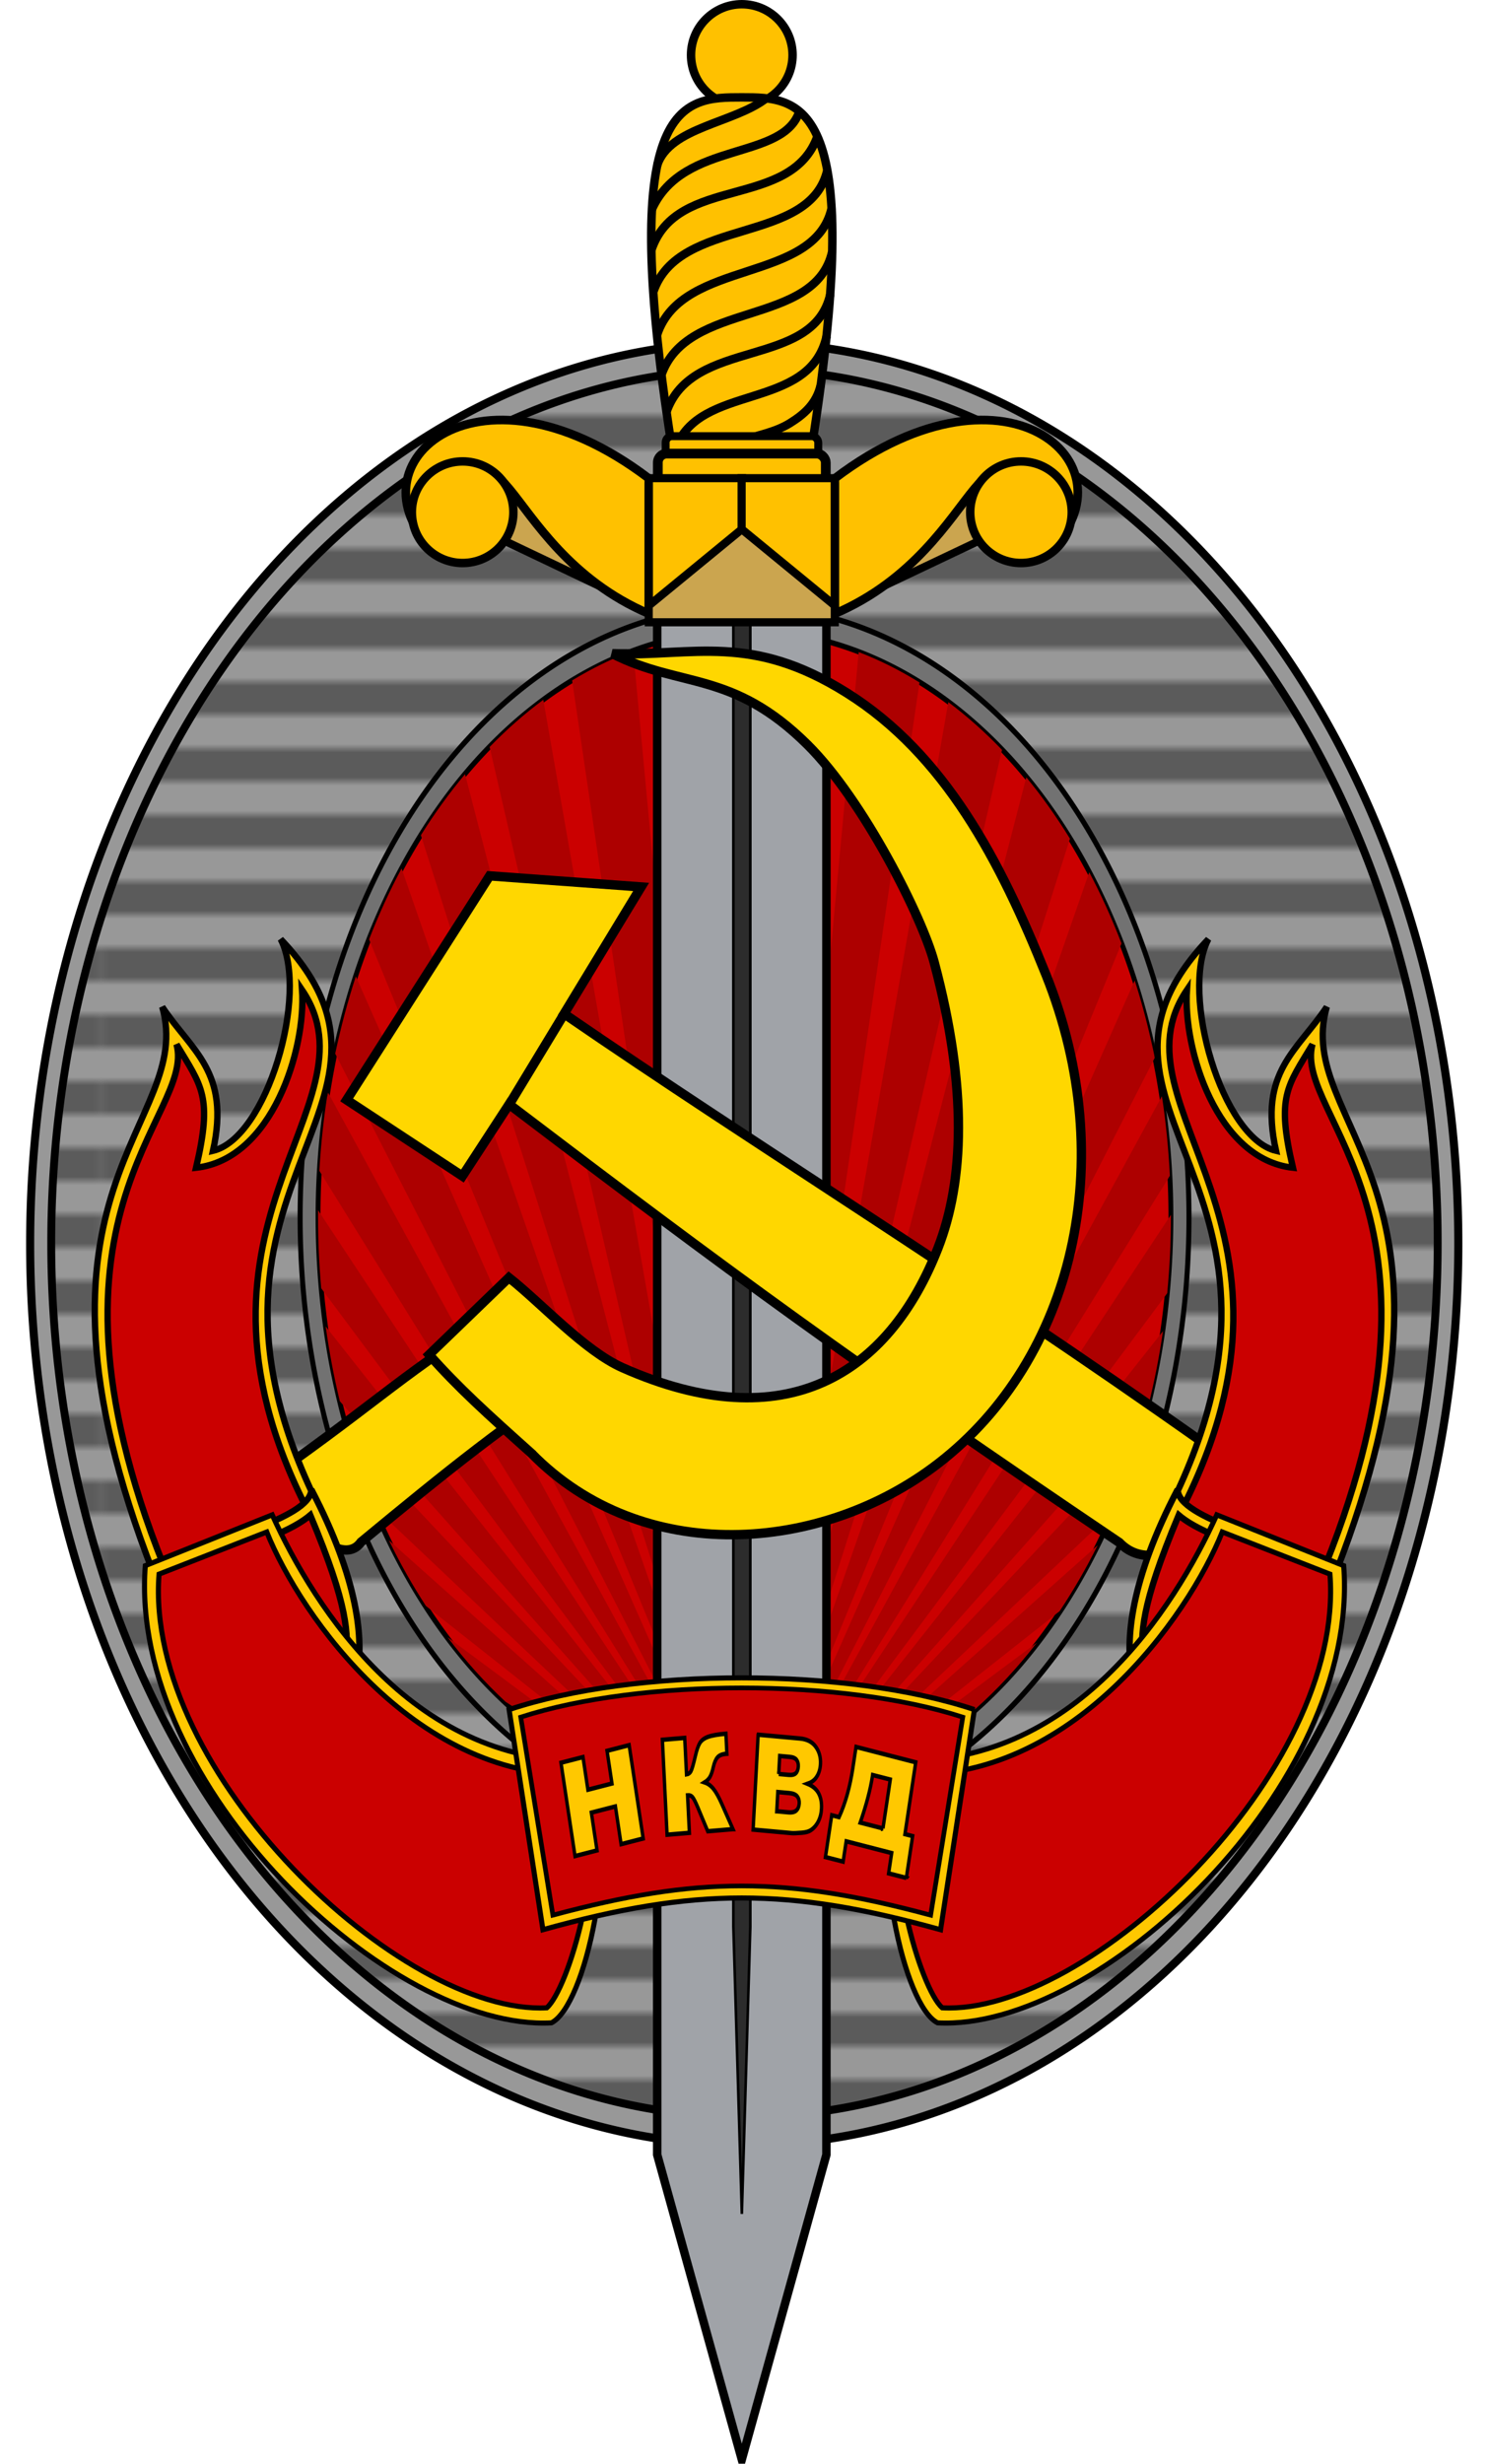 <?xml version="1.0" encoding="UTF-8" standalone="no"?>
<!-- Created with Inkscape (http://www.inkscape.org/) -->

<svg
   xmlns:dc="http://purl.org/dc/elements/1.1/"
   xmlns:cc="http://creativecommons.org/ns#"
   xmlns:rdf="http://www.w3.org/1999/02/22-rdf-syntax-ns#"
   xmlns:svg="http://www.w3.org/2000/svg"
   xmlns="http://www.w3.org/2000/svg"
   xmlns:xlink="http://www.w3.org/1999/xlink"
   xmlns:sodipodi="http://sodipodi.sourceforge.net/DTD/sodipodi-0.dtd"
   xmlns:inkscape="http://www.inkscape.org/namespaces/inkscape"
   width="176"
   height="291"
   id="svg2"
   sodipodi:version="0.32"
   inkscape:version="0.48.3.1 r9886"
   sodipodi:docname="Emblema_NKVD.svg"
   version="1.0"
   inkscape:output_extension="org.inkscape.output.svg.inkscape">
  <defs
     id="defs4">
    <pattern
       inkscape:collect="always"
       xlink:href="#pattern70704"
       id="pattern70719"
       patternTransform="translate(557.433,502.087)" />
    <pattern
       inkscape:collect="always"
       xlink:href="#pattern12947"
       id="pattern70704"
       patternTransform="translate(395.505,498.551)" />
    <linearGradient
       id="linearGradient46837">
      <stop
         id="stop46839"
         offset="0"
         style="stop-color:#e2e2e2;stop-opacity:1;" />
      <stop
         id="stop46841"
         offset="1"
         style="stop-color:#414141;stop-opacity:1;" />
    </linearGradient>
    <linearGradient
       id="linearGradient5809">
      <stop
         style="stop-color:#575757;stop-opacity:1;"
         offset="0"
         id="stop5811" />
      <stop
         style="stop-color:#a0a0a0;stop-opacity:1;"
         offset="1"
         id="stop5813" />
    </linearGradient>
    <linearGradient
       id="linearGradient4014">
      <stop
         style="stop-color:#0f005e;stop-opacity:1;"
         offset="0"
         id="stop4016" />
      <stop
         style="stop-color:#0f005e;stop-opacity:0;"
         offset="1"
         id="stop4018" />
    </linearGradient>
    <linearGradient
       inkscape:collect="always"
       xlink:href="#linearGradient4014"
       id="linearGradient4922"
       x1="427.675"
       y1="548.427"
       x2="657.952"
       y2="547.082"
       gradientUnits="userSpaceOnUse"
       gradientTransform="matrix(0.5,0.866,-0.866,0.5,757.296,-186.249)" />
    <linearGradient
       inkscape:collect="always"
       xlink:href="#linearGradient5809"
       id="linearGradient5815"
       x1="464.5"
       y1="562.362"
       x2="615.5"
       y2="562.362"
       gradientUnits="userSpaceOnUse" />
    <linearGradient
       inkscape:collect="always"
       xlink:href="#linearGradient5809"
       id="linearGradient5843"
       gradientUnits="userSpaceOnUse"
       x1="464.5"
       y1="562.362"
       x2="615.5"
       y2="562.362"
       gradientTransform="matrix(0.8,0,0,0.8,108,107.472)" />
    <pattern
       patternUnits="userSpaceOnUse"
       width="19"
       height="9.143"
       patternTransform="translate(494.5,502.794)"
       id="pattern12947">
      <rect
         y="4.575"
         x="0.575"
         height="3.994"
         width="17.851"
         id="rect7623"
         style="opacity:0;fill:black;fill-opacity:1;stroke:black;stroke-width:1.149;stroke-miterlimit:4;stroke-dasharray:none;stroke-opacity:1" />
      <rect
         y="0.5"
         x="0.5"
         height="3"
         width="18"
         id="rect7621"
         style="opacity:0.383;fill:black;fill-opacity:1;stroke:black;stroke-width:1;stroke-miterlimit:4;stroke-dasharray:none;stroke-opacity:1" />
    </pattern>
    <linearGradient
       inkscape:collect="always"
       xlink:href="#linearGradient5809"
       id="linearGradient15617"
       x1="529.5"
       y1="567.362"
       x2="550.5"
       y2="567.362"
       gradientUnits="userSpaceOnUse" />
    <radialGradient
       inkscape:collect="always"
       xlink:href="#linearGradient46837"
       id="radialGradient46835"
       cx="509.002"
       cy="465.923"
       fx="509.002"
       fy="465.923"
       r="3.2"
       gradientUnits="userSpaceOnUse"
       gradientTransform="matrix(-0.449,0.615,-0.608,-0.444,1020.914,357.892)" />
    <radialGradient
       inkscape:collect="always"
       xlink:href="#linearGradient46837"
       id="radialGradient48615"
       gradientUnits="userSpaceOnUse"
       gradientTransform="matrix(-0.449,0.615,-0.608,-0.444,1020.914,357.892)"
       cx="509.002"
       cy="465.923"
       fx="509.002"
       fy="465.923"
       r="3.2" />
    <radialGradient
       inkscape:collect="always"
       xlink:href="#linearGradient46837"
       id="radialGradient48619"
       gradientUnits="userSpaceOnUse"
       gradientTransform="matrix(-0.449,0.615,-0.608,-0.444,1020.914,357.892)"
       cx="509.002"
       cy="465.923"
       fx="509.002"
       fy="465.923"
       r="3.2" />
    <radialGradient
       inkscape:collect="always"
       xlink:href="#linearGradient46837"
       id="radialGradient48623"
       gradientUnits="userSpaceOnUse"
       gradientTransform="matrix(-0.449,0.615,-0.608,-0.444,1020.914,357.892)"
       cx="509.002"
       cy="465.923"
       fx="509.002"
       fy="465.923"
       r="3.2" />
    <radialGradient
       inkscape:collect="always"
       xlink:href="#linearGradient46837"
       id="radialGradient48627"
       gradientUnits="userSpaceOnUse"
       gradientTransform="matrix(-0.449,0.615,-0.608,-0.444,1020.914,357.892)"
       cx="509.002"
       cy="465.923"
       fx="509.002"
       fy="465.923"
       r="3.2" />
    <radialGradient
       inkscape:collect="always"
       xlink:href="#linearGradient46837"
       id="radialGradient48631"
       gradientUnits="userSpaceOnUse"
       gradientTransform="matrix(-0.449,0.615,-0.608,-0.444,1020.914,357.892)"
       cx="509.002"
       cy="465.923"
       fx="509.002"
       fy="465.923"
       r="3.2" />
    <linearGradient
       inkscape:collect="always"
       xlink:href="#linearGradient5809"
       id="linearGradient70591"
       gradientUnits="userSpaceOnUse"
       x1="464.5"
       y1="562.362"
       x2="615.5"
       y2="562.362" />
    <linearGradient
       inkscape:collect="always"
       xlink:href="#linearGradient4014"
       id="linearGradient70593"
       gradientUnits="userSpaceOnUse"
       gradientTransform="matrix(0.5,0.866,-0.866,0.5,757.296,-186.249)"
       x1="427.675"
       y1="548.427"
       x2="657.952"
       y2="547.082" />
    <linearGradient
       inkscape:collect="always"
       xlink:href="#linearGradient5809"
       id="linearGradient70595"
       gradientUnits="userSpaceOnUse"
       gradientTransform="matrix(0.8,0,0,0.8,108,107.472)"
       x1="464.5"
       y1="562.362"
       x2="615.5"
       y2="562.362" />
    <radialGradient
       inkscape:collect="always"
       xlink:href="#linearGradient46837"
       id="radialGradient70597"
       gradientUnits="userSpaceOnUse"
       gradientTransform="matrix(-0.449,0.615,-0.608,-0.444,1020.914,357.892)"
       cx="509.002"
       cy="465.923"
       fx="509.002"
       fy="465.923"
       r="3.2" />
    <radialGradient
       inkscape:collect="always"
       xlink:href="#linearGradient46837"
       id="radialGradient70599"
       gradientUnits="userSpaceOnUse"
       gradientTransform="matrix(-0.449,0.615,-0.608,-0.444,1020.914,357.892)"
       cx="509.002"
       cy="465.923"
       fx="509.002"
       fy="465.923"
       r="3.2" />
    <radialGradient
       inkscape:collect="always"
       xlink:href="#linearGradient46837"
       id="radialGradient70601"
       gradientUnits="userSpaceOnUse"
       gradientTransform="matrix(-0.449,0.615,-0.608,-0.444,1020.914,357.892)"
       cx="509.002"
       cy="465.923"
       fx="509.002"
       fy="465.923"
       r="3.2" />
    <radialGradient
       inkscape:collect="always"
       xlink:href="#linearGradient46837"
       id="radialGradient70603"
       gradientUnits="userSpaceOnUse"
       gradientTransform="matrix(-0.449,0.615,-0.608,-0.444,1020.914,357.892)"
       cx="509.002"
       cy="465.923"
       fx="509.002"
       fy="465.923"
       r="3.2" />
    <radialGradient
       inkscape:collect="always"
       xlink:href="#linearGradient46837"
       id="radialGradient70605"
       gradientUnits="userSpaceOnUse"
       gradientTransform="matrix(-0.449,0.615,-0.608,-0.444,1020.914,357.892)"
       cx="509.002"
       cy="465.923"
       fx="509.002"
       fy="465.923"
       r="3.2" />
    <radialGradient
       inkscape:collect="always"
       xlink:href="#linearGradient46837"
       id="radialGradient70607"
       gradientUnits="userSpaceOnUse"
       gradientTransform="matrix(-0.449,0.615,-0.608,-0.444,1020.914,357.892)"
       cx="509.002"
       cy="465.923"
       fx="509.002"
       fy="465.923"
       r="3.2" />
    <linearGradient
       inkscape:collect="always"
       xlink:href="#linearGradient5809"
       id="linearGradient70609"
       gradientUnits="userSpaceOnUse"
       x1="529.5"
       y1="567.362"
       x2="550.5"
       y2="567.362" />
    <linearGradient
       inkscape:collect="always"
       xlink:href="#linearGradient5809"
       id="linearGradient70679"
       gradientUnits="userSpaceOnUse"
       x1="464.5"
       y1="562.362"
       x2="615.5"
       y2="562.362" />
    <linearGradient
       inkscape:collect="always"
       xlink:href="#linearGradient4014"
       id="linearGradient70681"
       gradientUnits="userSpaceOnUse"
       gradientTransform="matrix(0.5,0.866,-0.866,0.5,757.296,-186.249)"
       x1="427.675"
       y1="548.427"
       x2="657.952"
       y2="547.082" />
    <linearGradient
       inkscape:collect="always"
       xlink:href="#linearGradient5809"
       id="linearGradient70683"
       gradientUnits="userSpaceOnUse"
       gradientTransform="matrix(0.8,0,0,0.8,108,107.472)"
       x1="464.5"
       y1="562.362"
       x2="615.5"
       y2="562.362" />
    <radialGradient
       inkscape:collect="always"
       xlink:href="#linearGradient46837"
       id="radialGradient70685"
       gradientUnits="userSpaceOnUse"
       gradientTransform="matrix(-0.449,0.615,-0.608,-0.444,1020.914,357.892)"
       cx="509.002"
       cy="465.923"
       fx="509.002"
       fy="465.923"
       r="3.2" />
    <radialGradient
       inkscape:collect="always"
       xlink:href="#linearGradient46837"
       id="radialGradient70687"
       gradientUnits="userSpaceOnUse"
       gradientTransform="matrix(-0.449,0.615,-0.608,-0.444,1020.914,357.892)"
       cx="509.002"
       cy="465.923"
       fx="509.002"
       fy="465.923"
       r="3.2" />
    <radialGradient
       inkscape:collect="always"
       xlink:href="#linearGradient46837"
       id="radialGradient70689"
       gradientUnits="userSpaceOnUse"
       gradientTransform="matrix(-0.449,0.615,-0.608,-0.444,1020.914,357.892)"
       cx="509.002"
       cy="465.923"
       fx="509.002"
       fy="465.923"
       r="3.2" />
    <radialGradient
       inkscape:collect="always"
       xlink:href="#linearGradient46837"
       id="radialGradient70691"
       gradientUnits="userSpaceOnUse"
       gradientTransform="matrix(-0.449,0.615,-0.608,-0.444,1020.914,357.892)"
       cx="509.002"
       cy="465.923"
       fx="509.002"
       fy="465.923"
       r="3.2" />
    <radialGradient
       inkscape:collect="always"
       xlink:href="#linearGradient46837"
       id="radialGradient70693"
       gradientUnits="userSpaceOnUse"
       gradientTransform="matrix(-0.449,0.615,-0.608,-0.444,1020.914,357.892)"
       cx="509.002"
       cy="465.923"
       fx="509.002"
       fy="465.923"
       r="3.2" />
    <radialGradient
       inkscape:collect="always"
       xlink:href="#linearGradient46837"
       id="radialGradient70695"
       gradientUnits="userSpaceOnUse"
       gradientTransform="matrix(-0.449,0.615,-0.608,-0.444,1020.914,357.892)"
       cx="509.002"
       cy="465.923"
       fx="509.002"
       fy="465.923"
       r="3.2" />
    <linearGradient
       inkscape:collect="always"
       xlink:href="#linearGradient5809"
       id="linearGradient70707"
       gradientUnits="userSpaceOnUse"
       gradientTransform="matrix(0.8,0,0,0.8,9.005,103.23)"
       x1="464.5"
       y1="562.362"
       x2="615.5"
       y2="562.362" />
    <linearGradient
       inkscape:collect="always"
       xlink:href="#linearGradient4014"
       id="linearGradient70710"
       gradientUnits="userSpaceOnUse"
       gradientTransform="matrix(0.5,0.866,-0.866,0.5,658.301,-190.491)"
       x1="427.675"
       y1="548.427"
       x2="657.952"
       y2="547.082" />
    <linearGradient
       inkscape:collect="always"
       xlink:href="#linearGradient5809"
       id="linearGradient70713"
       gradientUnits="userSpaceOnUse"
       x1="464.5"
       y1="562.362"
       x2="615.5"
       y2="562.362"
       gradientTransform="translate(-98.995,-4.243)" />
    <pattern
       patternUnits="userSpaceOnUse"
       width="344.891"
       height="7.955"
       patternTransform="translate(301.599,430.536)"
       id="pattern76970">
      <rect
         style="opacity:0;fill:#ffc800;fill-opacity:1;fill-rule:nonzero;stroke:none;stroke-width:0.4;stroke-miterlimit:4;stroke-dasharray:none;stroke-opacity:1"
         id="rect71608"
         width="344.891"
         height="3.977"
         x="0"
         y="3.977"
         rx="0"
         ry="3.977" />
      <rect
         ry="3.977"
         rx="0"
         y="0"
         x="0"
         height="3.977"
         width="344.891"
         id="rect70721"
         style="opacity:0.4;fill:black;fill-opacity:1;fill-rule:nonzero;stroke:none;stroke-width:0.4;stroke-miterlimit:4;stroke-dasharray:none;stroke-opacity:1" />
    </pattern>
    <linearGradient
       inkscape:collect="always"
       xlink:href="#linearGradient5809"
       id="linearGradient2281"
       gradientUnits="userSpaceOnUse"
       gradientTransform="translate(-98.995,-4.243)"
       x1="464.5"
       y1="562.362"
       x2="615.5"
       y2="562.362" />
    <linearGradient
       inkscape:collect="always"
       xlink:href="#linearGradient4014"
       id="linearGradient2283"
       gradientUnits="userSpaceOnUse"
       gradientTransform="matrix(0.5,0.866,-0.866,0.5,658.301,-190.491)"
       x1="427.675"
       y1="548.427"
       x2="657.952"
       y2="547.082" />
    <linearGradient
       inkscape:collect="always"
       xlink:href="#linearGradient5809"
       id="linearGradient2285"
       gradientUnits="userSpaceOnUse"
       gradientTransform="matrix(0.8,0,0,0.8,9.005,103.23)"
       x1="464.5"
       y1="562.362"
       x2="615.5"
       y2="562.362" />
    <radialGradient
       inkscape:collect="always"
       xlink:href="#linearGradient46837"
       id="radialGradient2287"
       gradientUnits="userSpaceOnUse"
       gradientTransform="matrix(-0.449,0.615,-0.608,-0.444,1020.914,357.892)"
       cx="509.002"
       cy="465.923"
       fx="509.002"
       fy="465.923"
       r="3.2" />
    <radialGradient
       inkscape:collect="always"
       xlink:href="#linearGradient46837"
       id="radialGradient2289"
       gradientUnits="userSpaceOnUse"
       gradientTransform="matrix(-0.449,0.615,-0.608,-0.444,1020.914,357.892)"
       cx="509.002"
       cy="465.923"
       fx="509.002"
       fy="465.923"
       r="3.2" />
    <radialGradient
       inkscape:collect="always"
       xlink:href="#linearGradient46837"
       id="radialGradient2291"
       gradientUnits="userSpaceOnUse"
       gradientTransform="matrix(-0.449,0.615,-0.608,-0.444,1020.914,357.892)"
       cx="509.002"
       cy="465.923"
       fx="509.002"
       fy="465.923"
       r="3.2" />
    <radialGradient
       inkscape:collect="always"
       xlink:href="#linearGradient46837"
       id="radialGradient2293"
       gradientUnits="userSpaceOnUse"
       gradientTransform="matrix(-0.449,0.615,-0.608,-0.444,1020.914,357.892)"
       cx="509.002"
       cy="465.923"
       fx="509.002"
       fy="465.923"
       r="3.2" />
    <radialGradient
       inkscape:collect="always"
       xlink:href="#linearGradient46837"
       id="radialGradient2295"
       gradientUnits="userSpaceOnUse"
       gradientTransform="matrix(-0.449,0.615,-0.608,-0.444,1020.914,357.892)"
       cx="509.002"
       cy="465.923"
       fx="509.002"
       fy="465.923"
       r="3.2" />
    <radialGradient
       inkscape:collect="always"
       xlink:href="#linearGradient46837"
       id="radialGradient2297"
       gradientUnits="userSpaceOnUse"
       gradientTransform="matrix(-0.449,0.615,-0.608,-0.444,1020.914,357.892)"
       cx="509.002"
       cy="465.923"
       fx="509.002"
       fy="465.923"
       r="3.2" />
    <linearGradient
       inkscape:collect="always"
       xlink:href="#linearGradient5809"
       id="linearGradient2314"
       gradientUnits="userSpaceOnUse"
       x1="529.5"
       y1="567.362"
       x2="550.5"
       y2="567.362"
       gradientTransform="translate(-99.495,-4.243)" />
  </defs>
  <sodipodi:namedview
     id="base"
     pagecolor="#ffffff"
     bordercolor="#666666"
     borderopacity="1.0"
     gridtolerance="10000"
     guidetolerance="50"
     objecttolerance="50"
     inkscape:pageopacity="0.0"
     inkscape:pageshadow="2"
     inkscape:zoom="1"
     inkscape:cx="162.45607"
     inkscape:cy="162.58419"
     inkscape:document-units="px"
     inkscape:current-layer="g33185"
     inkscape:grid-points="true"
     inkscape:grid-bbox="true"
     inkscape:object-nodes="false"
     inkscape:object-points="false"
     inkscape:object-bbox="false"
     inkscape:guide-points="false"
     inkscape:guide-bbox="true"
     inkscape:object-paths="false"
     showgrid="false"
     inkscape:window-width="1600"
     inkscape:window-height="848"
     inkscape:window-x="-8"
     inkscape:window-y="-8"
     showguides="true"
     inkscape:window-maximized="1"
     fit-margin-top="0"
     fit-margin-left="0"
     fit-margin-right="0"
     fit-margin-bottom="0" />
  <g
     inkscape:label="Layer 1"
     inkscape:groupmode="layer"
     id="layer1"
     transform="translate(-352.505,-376.692)">
    <g
       id="g32807">
      <g
         id="g33185">
        <g
           id="g32842">
          <path
             sodipodi:type="arc"
             style="fill:#989898;fill-opacity:1;stroke:#000000;stroke-width:0.963;stroke-miterlimit:4;stroke-opacity:1;stroke-dasharray:none"
             id="path2458"
             sodipodi:cx="35"
             sodipodi:cy="146"
             sodipodi:rx="85"
             sodipodi:ry="105"
             d="m 120,146 a 85,105 0 1 1 -170,0 85,105 0 1 1 170,0 z"
             transform="matrix(0.993,0,0,1.014,405.718,375.549)" />
          <path
             transform="matrix(0.964,0,0,0.983,406.761,379.99)"
             d="m 120,146 a 85,105 0 1 1 -170,0 85,105 0 1 1 170,0 z"
             sodipodi:ry="105"
             sodipodi:rx="85"
             sodipodi:cy="146"
             sodipodi:cx="35"
             id="path6348"
             style="fill:url(#pattern76970);fill-opacity:1;stroke:#000000;stroke-width:0.963;stroke-miterlimit:4;stroke-opacity:1;stroke-dasharray:none"
             sodipodi:type="arc" />
        </g>
        <path
           transform="matrix(0.618,0,0,0.688,418.881,420.064)"
           d="m 120,146 a 85,105 0 1 1 -170,0 85,105 0 1 1 170,0 z"
           sodipodi:ry="105"
           sodipodi:rx="85"
           sodipodi:cy="146"
           sodipodi:cx="35"
           id="path11215"
           style="fill:#727272;fill-opacity:1;stroke:#000000;stroke-width:0.963;stroke-miterlimit:4;stroke-opacity:1;stroke-dasharray:none"
           sodipodi:type="arc" />
        <path
           transform="matrix(0.593,0,0,0.66,419.746,424.079)"
           d="m 120,146 a 85,105 0 1 1 -170,0 85,105 0 1 1 170,0 z"
           sodipodi:ry="105"
           sodipodi:rx="85"
           sodipodi:cy="146"
           sodipodi:cx="35"
           id="path12208"
           style="fill:#cb0000;fill-opacity:1;stroke:#000000;stroke-width:0.963;stroke-miterlimit:4;stroke-opacity:1;stroke-dasharray:none"
           sodipodi:type="arc" />
        <path
           inkscape:connector-curvature="0"
           id="path10236"
           d="m 438.753,451.183 c -2.61,0.123 -5.161,0.547 -7.656,1.196 l 9.156,137.371 c 0.084,5.6e-4 0.166,0 0.25,0 0.031,0 0.062,7e-5 0.094,0 l -1.844,-138.567 z m 3.875,0.034 -1.844,138.533 c 0.115,-8.6e-4 0.229,0.002 0.344,0 l 9.156,-137.303 c -2.488,-0.673 -5.052,-1.081 -7.656,-1.23 z m -15.281,2.324 c -2.489,0.924 -4.898,2.107 -7.219,3.52 l 19.594,132.689 c 0.126,0.002 0.249,-9.1e-4 0.375,0 l -12.75,-136.209 z m 26.656,0.171 -12.719,136.004 c 0.126,-0.002 0.249,-0.03 0.375,-0.034 l 19.531,-132.382 c -2.312,-1.434 -4.707,-2.641 -7.188,-3.588 z m -37.281,5.638 c -2.222,1.639 -4.337,3.508 -6.344,5.57 l 28.812,124.761 c 0.125,0.004 0.25,0.031 0.375,0.034 L 416.722,459.35 z m 47.875,0.273 -22.75,130.058 c 0.126,-0.004 0.249,-0.028 0.375,-0.034 L 470.941,465.262 c -2.001,-2.085 -4.125,-3.976 -6.344,-5.638 z m -57.125,8.509 c -1.863,2.225 -3.61,4.638 -5.219,7.21 l 36.344,114.305 c 0.136,0.006 0.27,0.029 0.406,0.034 L 407.472,468.132 z m 66.344,0.376 -31.406,121.139 c 0.126,-0.006 0.249,-0.026 0.375,-0.034 l 36.188,-113.861 c -1.592,-2.581 -3.309,-5.008 -5.156,-7.244 z m -73.844,10.764 c -1.427,2.647 -2.699,5.455 -3.844,8.372 l 41.844,101.969 c 0.136,0.009 0.27,0.026 0.406,0.034 L 399.972,479.272 z m 81.281,0.444 -38.25,109.897 c 0.147,-0.01 0.29,-0.023 0.438,-0.034 l 41.625,-101.456 c -1.13,-2.928 -2.399,-5.746 -3.812,-8.406 z m -86.688,12.302 c -0.964,2.935 -1.77,5.99 -2.438,9.124 l 45.125,88.368 c 0.168,0.015 0.332,0.056 0.5,0.068 l -43.188,-97.561 z m 92.062,0.478 -42.969,97.048 c 0.157,-0.013 0.312,-0.053 0.469,-0.068 l 44.875,-87.856 c -0.644,-3.134 -1.428,-6.186 -2.375,-9.124 z m -95.375,13.19 c -0.485,3.028 -0.82,6.133 -1,9.295 l 46.219,74.461 c 0.178,0.019 0.353,0.051 0.531,0.068 l -45.75,-83.824 z m 98.594,0.478 -45.438,83.277 c 0.189,-0.02 0.374,-0.045 0.562,-0.068 l 45.812,-73.811 c -0.159,-3.196 -0.469,-6.334 -0.938,-9.397 z m -99.75,13.464 c -0.002,0.273 0,0.546 0,0.82 0,2.844 0.132,5.653 0.375,8.406 l 45.062,60.45 c 0.219,0.03 0.436,0.077 0.656,0.102 l -46.094,-69.779 z m 100.812,0.547 -45.656,69.13 c 0.231,-0.03 0.457,-0.068 0.688,-0.102 l 44.531,-59.767 c 0.279,-2.945 0.438,-5.937 0.438,-8.987 0,-0.092 2.5e-4,-0.182 0,-0.273 z m -99.906,13.19 c 0.413,3.003 0.971,5.931 1.656,8.782 0.003,0.011 -0.003,0.024 0,0.034 l 41.688,46.918 c 0.271,0.046 0.54,0.097 0.812,0.137 l -44.156,-55.871 z m 98.969,0.547 -43.656,55.222 c 0.272,-0.043 0.542,-0.088 0.812,-0.137 l 41.125,-46.303 c 0.706,-2.848 1.287,-5.78 1.719,-8.782 z M 393.784,546.42 c 0.842,2.857 1.836,5.619 2.938,8.27 l 36.062,34.104 c 0.366,0.077 0.725,0.138 1.094,0.205 L 393.784,546.42 z m 93.312,0.547 -39.5,41.929 c 0.391,-0.076 0.769,-0.185 1.156,-0.273 l 35.344,-33.386 c 1.127,-2.646 2.134,-5.415 3,-8.27 z m -88.625,11.653 c 1.32,2.734 2.792,5.315 4.375,7.757 l 27.688,21.87 0.031,0 c 0.532,0.147 1.055,0.286 1.594,0.41 l -33.688,-30.037 z m 83.781,0.581 -32.844,29.285 c 0.577,-0.142 1.149,-0.31 1.719,-0.478 l 26.625,-21.016 c 1.627,-2.443 3.14,-5.046 4.5,-7.791 z m -76.844,10.867 c 2.105,2.802 4.406,5.348 6.844,7.62 l 13.844,9.056 c 0.031,0.013 0.063,0.022 0.094,0.034 1.096,0.446 2.219,0.852 3.344,1.196 l -24.125,-17.906 z m 69.656,0.649 -22.812,16.949 c 1.349,-0.443 2.664,-0.983 3.969,-1.572 l 11.5,-7.484 c 2.625,-2.317 5.08,-4.971 7.344,-7.894 z"
           style="fill:#ad0000;fill-opacity:1;stroke:none" />
        <g
           transform="translate(-0.319,-4.927)"
           id="g2323-1">
          <path
             sodipodi:nodetypes="ccccc"
             id="path28986-7"
             d="m 429.503,453.612 -20.998,-9.993 -1,-5 22,0 -0.002,14.993 z"
             style="fill:#cba54f;fill-opacity:1;fill-rule:nonzero;stroke:#000000;stroke-width:0.942;stroke-miterlimit:4;stroke-opacity:1"
             inkscape:connector-curvature="0" />
          <path
             style="fill:#cba54f;fill-opacity:1;fill-rule:nonzero;stroke:#000000;stroke-width:0.913;stroke-miterlimit:4;stroke-opacity:1"
             d="m 472.505,443.62 -21.022,9.979 0.022,-14.979 22,0 -1,5 z"
             id="path28988-4"
             sodipodi:nodetypes="ccccc"
             inkscape:connector-curvature="0" />
          <path
             sodipodi:type="arc"
             style="fill:#ffc100;fill-opacity:1;fill-rule:nonzero;stroke:#000000;stroke-width:1;stroke-miterlimit:4;stroke-opacity:1;stroke-dasharray:none"
             id="path23616-0"
             sodipodi:cx="507"
             sodipodi:cy="446.36218"
             sodipodi:rx="6"
             sodipodi:ry="6"
             d="m 513,446.362 c 0,3.314 -2.686,6 -6,6 -3.314,0 -6,-2.686 -6,-6 0,-3.314 2.686,-6 6,-6 3.314,0 6,2.686 6,6 z"
             transform="translate(-66.495,-58.243)" />
          <path
             style="fill:#ffc100;fill-opacity:1;fill-rule:nonzero;stroke:#000000;stroke-width:1;stroke-miterlimit:4;stroke-opacity:1;stroke-dasharray:none"
             d="m 432.505,436.12 c -7,-43 1,-43 8,-43 7,0 15,0 8,43"
             id="path21842-9"
             sodipodi:nodetypes="csz"
             inkscape:connector-curvature="0" />
          <path
             sodipodi:nodetypes="cc"
             id="path27214-4"
             d="m 443.411,393.213 c -3.78,2.956 -11.406,3.406 -12.906,7.906"
             style="fill:none;stroke:#000000;stroke-width:1;stroke-miterlimit:4;stroke-opacity:1;stroke-dasharray:none"
             inkscape:connector-curvature="0" />
          <path
             sodipodi:nodetypes="cccc"
             id="path18281-8"
             d="m 404.648,447.116 c 7.857,-21.997 6.216,-0.999 24.866,6.995 l 0,-15.988 c -20.75,-15.729 -36.263,-0.999 -24.866,8.993 z"
             style="fill:#ffc100;fill-opacity:1;fill-rule:nonzero;stroke:#000000;stroke-width:1.017;stroke-miterlimit:4;stroke-opacity:1"
             inkscape:connector-curvature="0" />
          <path
             sodipodi:type="arc"
             style="fill:#ffc100;fill-opacity:1;fill-rule:nonzero;stroke:#000000;stroke-width:1;stroke-miterlimit:4;stroke-opacity:1;stroke-dasharray:none"
             id="path15619-8"
             sodipodi:cx="507"
             sodipodi:cy="446.36218"
             sodipodi:rx="6"
             sodipodi:ry="6"
             d="m 513,446.362 c 0,3.314 -2.686,6 -6,6 -3.314,0 -6,-2.686 -6,-6 0,-3.314 2.686,-6 6,-6 3.314,0 6,2.686 6,6 z"
             transform="translate(-99.495,-4.243)" />
          <path
             style="fill:#ffc100;fill-opacity:1;fill-rule:nonzero;stroke:#000000;stroke-width:1.017;stroke-miterlimit:4;stroke-opacity:1"
             d="m 476.362,447.116 c -7.857,-21.997 -6.216,-0.999 -24.866,6.995 l 0,-15.988 c 20.75,-15.729 36.263,-0.999 24.866,8.993 z"
             id="path16508-2"
             sodipodi:nodetypes="cccc"
             inkscape:connector-curvature="0" />
          <path
             d="m 513,446.362 c 0,3.314 -2.686,6 -6,6 -3.314,0 -6,-2.686 -6,-6 0,-3.314 2.686,-6 6,-6 3.314,0 6,2.686 6,6 z"
             sodipodi:ry="6"
             sodipodi:rx="6"
             sodipodi:cy="446.36218"
             sodipodi:cx="507"
             id="path16506-4"
             style="fill:#ffc100;fill-opacity:1;fill-rule:nonzero;stroke:#000000;stroke-width:1;stroke-miterlimit:4;stroke-opacity:1;stroke-dasharray:none"
             sodipodi:type="arc"
             transform="translate(-33.495,-4.243)" />
          <path
             style="fill:#a0a3a8;fill-opacity:1;fill-rule:nonzero;stroke:#000000;stroke-width:1;stroke-miterlimit:4;stroke-opacity:1"
             d="m 450.505,454.12 0,182 -10,36 -10,-36 0,-182 20,0 z"
             id="path13838-5"
             sodipodi:nodetypes="cccccc"
             inkscape:connector-curvature="0" />
          <path
             sodipodi:nodetypes="cccccc"
             id="path29875-5"
             d="m 441.512,453.773 0,155.429 -1.002,33.912 -1.002,-33.912 0,-155.429 2.005,0 z"
             style="fill:#2c2c2c;fill-opacity:1;fill-rule:nonzero;stroke:#000000;stroke-width:0.307;stroke-miterlimit:4;stroke-opacity:1"
             inkscape:connector-curvature="0" />
          <path
             style="fill:#cba54f;fill-opacity:1;fill-rule:nonzero;stroke:#000000;stroke-width:0.958;stroke-miterlimit:4;stroke-opacity:1"
             d="m 451.495,455.119 -21.99,0 0,-16.021 21.99,0 0,16.021 z"
             id="path18291-1"
             sodipodi:nodetypes="ccccc"
             inkscape:connector-curvature="0" />
          <path
             style="fill:none;stroke:#000000;stroke-width:1;stroke-miterlimit:4;stroke-opacity:1;stroke-dasharray:none"
             d="m 451.13,406.182 c -2,9 -17.625,5.938 -20.625,14.938"
             id="path24513-7"
             sodipodi:nodetypes="cc"
             inkscape:connector-curvature="0" />
          <path
             sodipodi:nodetypes="cc"
             id="path26309-1"
             d="m 451.19,411.338 c -2,9 -17.216,5.656 -20.216,14.656"
             style="fill:none;stroke:#000000;stroke-width:1;stroke-miterlimit:4;stroke-opacity:1;stroke-dasharray:none"
             inkscape:connector-curvature="0" />
          <path
             style="fill:none;stroke:#000000;stroke-width:1;stroke-miterlimit:4;stroke-opacity:1;stroke-dasharray:none"
             d="m 450.974,416.338 c -2,9 -16.406,5.031 -19.406,14.031"
             id="path26311-1"
             sodipodi:nodetypes="cc"
             inkscape:connector-curvature="0" />
          <path
             sodipodi:nodetypes="cc"
             id="path26313-5"
             d="m 450.536,421.307 c -2,9 -15.156,5.438 -17.906,13.406"
             style="fill:none;stroke:#000000;stroke-width:1;stroke-miterlimit:4;stroke-opacity:1;stroke-dasharray:none"
             inkscape:connector-curvature="0" />
          <path
             style="fill:none;stroke:#000000;stroke-width:1;stroke-miterlimit:4;stroke-opacity:1;stroke-dasharray:none"
             d="m 449.845,427.057 c -0.5,2.25 -1.992,3.515 -3.665,4.552 -1.673,1.037 -3.835,1.449 -5.94,2.082"
             id="path26315-2"
             sodipodi:nodetypes="css"
             inkscape:connector-curvature="0" />
          <rect
             y="433.136"
             x="431.505"
             height="2.933"
             width="18.036"
             id="rect20951-7"
             style="fill:#ffc100;fill-opacity:1;fill-rule:nonzero;stroke:#000000;stroke-width:0.939;stroke-miterlimit:4;stroke-opacity:1;stroke-dasharray:none"
             ry="0.751" />
          <rect
             style="fill:#ffc100;fill-opacity:1;fill-rule:nonzero;stroke:#000000;stroke-width:1.149;stroke-miterlimit:4;stroke-opacity:1;stroke-dasharray:none"
             id="rect19179-6"
             width="19.851"
             height="3.993"
             x="430.58"
             y="435.194"
             ry="1.059" />
          <path
             style="fill:#ffc100;fill-opacity:1;fill-rule:nonzero;stroke:#000000;stroke-width:0.959;stroke-miterlimit:4;stroke-opacity:1"
             d="m 440.526,444.115 -11.001,9.025 0,-15.041 11.001,0 0,6.016 z"
             id="path18286-1"
             sodipodi:nodetypes="ccccc"
             inkscape:connector-curvature="0" />
          <path
             sodipodi:nodetypes="ccccc"
             id="path18289-4"
             d="m 440.484,444.115 11.001,9.025 0,-15.041 -11.001,0 0,6.016 z"
             style="fill:#ffc100;fill-opacity:1;fill-rule:nonzero;stroke:#000000;stroke-width:0.959;stroke-miterlimit:4;stroke-opacity:1"
             inkscape:connector-curvature="0" />
          <path
             sodipodi:nodetypes="cc"
             id="path26317-2"
             d="m 447.38,394.557 c -1.719,6.188 -13.781,3.5 -17.5,11.781"
             style="fill:none;stroke:#000000;stroke-width:1;stroke-miterlimit:4;stroke-opacity:1;stroke-dasharray:none"
             inkscape:connector-curvature="0" />
          <path
             style="fill:none;stroke:#000000;stroke-width:1;stroke-miterlimit:4;stroke-opacity:1;stroke-dasharray:none"
             d="m 449.474,397.651 c -3.094,8.844 -16.656,4.5 -19.656,13.5"
             id="path26319-3"
             sodipodi:nodetypes="cc"
             inkscape:connector-curvature="0" />
          <path
             sodipodi:nodetypes="cc"
             id="path26321-2"
             d="m 450.63,401.651 c -2,9 -17.594,5.469 -20.594,14.469"
             style="fill:none;stroke:#000000;stroke-width:1;stroke-miterlimit:4;stroke-opacity:1;stroke-dasharray:none"
             inkscape:connector-curvature="0" />
        </g>
        <path
           style="opacity:0;fill:none;stroke:#000000;stroke-width:0.498;stroke-miterlimit:4;stroke-opacity:1"
           d="m 463.129,603.581 c 17.631,11.028 35.116,11.028 52.456,0"
           id="path2393"
           sodipodi:nodetypes="cc"
           inkscape:connector-curvature="0" />
        <path
           style="fill:#ffd700;fill-opacity:1;fill-rule:evenodd;stroke:#000000;stroke-width:1.106;stroke-miterlimit:4;stroke-opacity:1;stroke-dasharray:none"
           d="m 410.382,480.144 -16.901,26.463 13.68,8.994 5.522,-8.471 c 26.049,19.806 40.584,30.467 72.128,51.758 5.312,5.508 16.042,-5.291 10.118,-11.65 -28.995,-20.484 -52.447,-34.812 -75.749,-50.802 l 9.105,-14.983 z"
           id="hammer_head-7"
           inkscape:connector-curvature="0"
           sodipodi:nodetypes="ccccccccc" />
        <path
           style="fill:#ffd700;fill-opacity:1;stroke:#000000;stroke-width:1.106;stroke-miterlimit:4;stroke-opacity:1;stroke-dasharray:none"
           d="m 413.523,530.725 9.03,7.462 c -9.949,6.361 -17.361,12.381 -27.376,20.651 -2.782,3.923 -11.108,-5.579 -8.239,-9.417 11.79,-8.44 14.926,-11.86 26.585,-18.696 z"
           id="rect5435-4"
           inkscape:connector-curvature="0"
           sodipodi:nodetypes="ccccc" />
        <g
           id="g33001">
          <g
             id="g32739"
             transform="translate(202.675,0)">
            <path
               sodipodi:nodetypes="ccccc"
               id="path49518"
               d="m 168.005,562.62 c -18,-46 5,-53 1,-67 3.479,5.234 8.084,7.633 6,17 6.375,-1.519 11.345,-18.523 8,-25 19,20 -15,29 5,68"
               style="fill:#ffc800;fill-opacity:1;fill-rule:nonzero;stroke:#000000;stroke-width:0.75;stroke-miterlimit:4;stroke-opacity:1;stroke-dasharray:none"
               inkscape:connector-curvature="0" />
            <path
               style="fill:#cb0000;fill-opacity:1;fill-rule:nonzero;stroke:#000000;stroke-width:0.75;stroke-miterlimit:4;stroke-opacity:1;stroke-dasharray:none"
               d="m 170.005,563.62 c -18.231,-43.43 3,-55 0.691,-63.575 3,5 4.289,6.144 2.309,14.575 9,-1 13,-14 12.531,-21 9.469,14 -17.531,27.9 1.469,63"
               id="path16251"
               sodipodi:nodetypes="ccccc"
               inkscape:connector-curvature="0" />
            <path
               sodipodi:nodetypes="ccccc"
               id="rect16255"
               d="m 167.661,561.745 c 6.808,-3 18.934,-5.634 18.969,-9.125 5.581,10.688 6.233,17.838 5.375,22 l -20,1 -4.344,-13.875 z"
               style="fill:#ffc800;fill-opacity:1;stroke:#000000;stroke-width:0.75;stroke-miterlimit:4;stroke-opacity:1;stroke-dasharray:none"
               inkscape:connector-curvature="0" />
            <path
               style="fill:#cb0000;fill-opacity:1;stroke:#000000;stroke-width:0.75;stroke-miterlimit:4;stroke-opacity:1;stroke-dasharray:none"
               d="m 169.52,562.516 c 5.854,-2.244 13.676,-4.049 16.985,-6.865 4.537,10.842 4.5,13.969 4.219,17.453 l -17.531,0.886 -3.673,-11.474 z"
               id="path21103"
               sodipodi:nodetypes="ccccc"
               inkscape:connector-curvature="0" />
            <path
               style="fill:#ffc800;fill-opacity:1;stroke:#000000;stroke-width:0.6;stroke-miterlimit:4;stroke-opacity:1;stroke-dasharray:none"
               d="m 182.005,555.62 c 5,11 17,30 38,29 3,11 -1,29 -5,31 -19,1 -50,-28 -48,-54 l 15,-6 z"
               id="path27888"
               sodipodi:nodetypes="ccccc"
               inkscape:connector-curvature="0" />
            <path
               sodipodi:nodetypes="ccccc"
               id="path29830"
               d="m 181.359,557.642 c 4.014,10.011 17.918,29.683 37.646,28.624 2.708,9.928 -2,25.354 -4.547,27.579 C 197.31,614.747 166.825,586.085 168.63,562.62 l 12.729,-4.978 z"
               style="fill:#cb0000;fill-opacity:1;stroke:#000000;stroke-width:0.6;stroke-miterlimit:4;stroke-opacity:1;stroke-dasharray:none"
               inkscape:connector-curvature="0" />
          </g>
          <g
             id="g32747"
             transform="matrix(-1,0,0,1,678.335,0)">
            <path
               style="fill:#ffc800;fill-opacity:1;fill-rule:nonzero;stroke:#000000;stroke-width:0.75;stroke-miterlimit:4;stroke-opacity:1;stroke-dasharray:none"
               d="m 168.005,562.62 c -18,-46 5,-53 1,-67 3.479,5.234 8.084,7.633 6,17 6.375,-1.519 11.345,-18.523 8,-25 19,20 -15,29 5,68"
               id="path32749"
               sodipodi:nodetypes="ccccc"
               inkscape:connector-curvature="0" />
            <path
               sodipodi:nodetypes="ccccc"
               id="path32751"
               d="m 170.005,563.62 c -18.231,-43.43 3,-55 0.691,-63.575 3,5 4.289,6.144 2.309,14.575 9,-1 13,-14 12.531,-21 9.469,14 -17.531,27.9 1.469,63"
               style="fill:#cb0000;fill-opacity:1;fill-rule:nonzero;stroke:#000000;stroke-width:0.75;stroke-miterlimit:4;stroke-opacity:1;stroke-dasharray:none"
               inkscape:connector-curvature="0" />
            <path
               style="fill:#ffc800;fill-opacity:1;stroke:#000000;stroke-width:0.75;stroke-miterlimit:4;stroke-opacity:1;stroke-dasharray:none"
               d="m 167.661,561.745 c 6.808,-3 18.934,-5.634 18.969,-9.125 5.581,10.688 6.233,17.838 5.375,22 l -20,1 -4.344,-13.875 z"
               id="path32753"
               sodipodi:nodetypes="ccccc"
               inkscape:connector-curvature="0" />
            <path
               sodipodi:nodetypes="ccccc"
               id="path32755"
               d="m 169.52,562.516 c 5.854,-2.244 13.676,-4.049 16.985,-6.865 4.537,10.842 4.5,13.969 4.219,17.453 l -17.531,0.886 -3.673,-11.474 z"
               style="fill:#cb0000;fill-opacity:1;stroke:#000000;stroke-width:0.75;stroke-miterlimit:4;stroke-opacity:1;stroke-dasharray:none"
               inkscape:connector-curvature="0" />
            <path
               sodipodi:nodetypes="ccccc"
               id="path32757"
               d="m 182.005,555.62 c 5,11 17,30 38,29 3,11 -1,29 -5,31 -19,1 -50,-28 -48,-54 l 15,-6 z"
               style="fill:#ffc800;fill-opacity:1;stroke:#000000;stroke-width:0.6;stroke-miterlimit:4;stroke-opacity:1;stroke-dasharray:none"
               inkscape:connector-curvature="0" />
            <path
               style="fill:#cb0000;fill-opacity:1;stroke:#000000;stroke-width:0.6;stroke-miterlimit:4;stroke-opacity:1;stroke-dasharray:none"
               d="m 181.359,557.642 c 4.014,10.011 17.918,29.683 37.646,28.624 2.708,9.928 -2,25.354 -4.547,27.579 C 197.31,614.747 166.825,586.085 168.63,562.62 l 12.729,-4.978 z"
               id="path32759"
               sodipodi:nodetypes="ccccc"
               inkscape:connector-curvature="0" />
          </g>
          <path
             sodipodi:nodetypes="ccccc"
             id="path65765"
             d="m 467.68,578.62 c -15,-5 -40,-5 -55,0 l 4,26 c 18,-5 29,-5 47,0 l 4,-26 z"
             style="fill:#ffc800;fill-opacity:1;fill-rule:nonzero;stroke:#000000;stroke-width:0.6;stroke-miterlimit:4;stroke-opacity:1;stroke-dasharray:none"
             inkscape:connector-curvature="0" />
          <path
             style="fill:#cb0000;fill-opacity:1;fill-rule:nonzero;stroke:#000000;stroke-width:0.552;stroke-miterlimit:4;stroke-opacity:1"
             d="m 466.305,579.51 c -14.25,-4.6 -38,-4.6 -52.25,0 l 3.8,23.39 c 17.1,-4.6 27.55,-4.6 44.65,0 l 3.8,-23.39 z"
             id="path15256"
             sodipodi:nodetypes="ccccc"
             inkscape:connector-curvature="0" />
          <path
             sodipodi:nodetypes="cc"
             id="path15266"
             d="m 414.18,597.626 c 17.24,-5.845 34.818,-6.171 53,0"
             style="opacity:0;fill:#cb0000;fill-opacity:1;stroke:#000000;stroke-width:1;stroke-miterlimit:4;stroke-opacity:1;stroke-dasharray:none"
             inkscape:connector-curvature="0" />
        </g>
        <path
           style="fill:#ffd700;fill-opacity:1;fill-rule:evenodd;stroke:#000000;stroke-width:1.106;stroke-miterlimit:4;stroke-opacity:1;stroke-dasharray:none"
           d="m 415.331,548.363 c 13.117,13.371 34.267,11.836 48.091,1.171 15.901,-12.267 21.578,-35.612 12.728,-57.687 -5.402,-13.473 -11.945,-26.029 -23.544,-33.312 -11.318,-7.107 -18.026,-4.336 -27.716,-4.635 8.05,4.102 14.167,1.926 23.08,10.774 6.599,6.551 13.54,20.358 14.959,25.685 3.988,14.964 3.505,25.909 0.44,33.76 -5.807,14.873 -18.001,22.668 -37.262,14.127 -4.524,-2.006 -9.563,-7.585 -13.449,-10.648 l -9.43,9.102 c 3.401,3.844 6.841,6.958 12.103,11.663 z"
           id="sickle_handle-0"
           inkscape:connector-curvature="0"
           sodipodi:nodetypes="cssscssssccc" />
        <path
           id="text67588"
           d="m 419.593,587.011 2.604,-0.514 0.582,2.949 2.846,-0.561 -0.582,-2.949 2.616,-0.516 1.662,8.427 -2.616,0.516 -0.672,-3.409 -2.846,0.561 0.672,3.409 -2.604,0.514 -1.662,-8.427 z m 20.347,5.993 -2.982,0.193 -1.173,-2.149 c -0.279,-0.506 -0.492,-0.821 -0.636,-0.942 -0.145,-0.122 -0.338,-0.175 -0.58,-0.159 l 0.22,3.391 -2.643,0.171 -0.555,-8.572 2.643,-0.171 0.213,3.292 c 0.229,-0.027 0.403,-0.12 0.522,-0.28 0.119,-0.16 0.291,-0.61 0.517,-1.349 0.164,-0.547 0.34,-0.943 0.528,-1.188 0.188,-0.245 0.506,-0.433 0.956,-0.564 0.45,-0.131 1.162,-0.228 2.136,-0.291 l 0.117,1.813 -0.134,0.009 c -0.452,0.029 -0.782,0.137 -0.989,0.322 -0.207,0.186 -0.369,0.475 -0.484,0.868 -0.115,0.393 -0.248,0.689 -0.397,0.889 -0.15,0.2 -0.361,0.365 -0.634,0.496 0.39,0.1 0.737,0.294 1.042,0.581 0.304,0.288 0.637,0.745 0.999,1.371 l 1.315,2.269 z m 2.981,-8.528 4.957,0.344 c 0.826,0.057 1.446,0.306 1.86,0.746 0.414,0.44 0.6,0.962 0.558,1.566 -0.035,0.507 -0.223,0.93 -0.564,1.271 -0.227,0.227 -0.548,0.397 -0.963,0.509 0.605,0.191 1.041,0.477 1.306,0.857 0.265,0.381 0.379,0.844 0.341,1.389 -0.031,0.444 -0.162,0.837 -0.393,1.177 -0.231,0.34 -0.533,0.601 -0.906,0.783 -0.231,0.113 -0.573,0.183 -1.025,0.211 -0.602,0.036 -1,0.048 -1.195,0.035 l -4.571,-0.318 0.595,-8.569 z m 2.438,3.547 1.152,0.08 c 0.413,0.029 0.705,-0.022 0.877,-0.153 0.172,-0.131 0.267,-0.331 0.285,-0.6 0.017,-0.249 -0.05,-0.45 -0.202,-0.601 -0.152,-0.152 -0.429,-0.241 -0.83,-0.269 l -1.169,-0.081 -0.113,1.625 z m -0.234,3.367 1.35,0.094 c 0.456,0.032 0.783,-0.027 0.981,-0.176 0.198,-0.149 0.307,-0.359 0.326,-0.632 0.018,-0.253 -0.061,-0.463 -0.235,-0.63 -0.174,-0.167 -0.493,-0.266 -0.957,-0.299 l -1.344,-0.093 -0.121,1.736 z m 15.331,6.02 -2.098,-0.413 0.361,-1.834 -5.381,-1.06 -0.361,1.834 -2.093,-0.412 0.744,-3.777 0.868,0.171 c 0.755,-1.265 1.3,-2.752 1.637,-4.461 l 0.37,-1.88 7.065,1.392 -1.277,6.485 0.908,0.179 -0.744,3.777 z m -2.769,-4.469 0.87,-4.415 -2.093,-0.412 -0.021,0.109 c -0.23,1.165 -0.71,2.562 -1.44,4.189 l 2.685,0.529 z"
           style="font-size:144px;font-style:normal;font-weight:normal;text-align:center;text-anchor:middle;fill:#ffc800;fill-opacity:1;stroke:#000000;stroke-width:0.4;stroke-linecap:butt;stroke-linejoin:miter;stroke-miterlimit:4;stroke-opacity:1;font-family:KIX Barcode"
           transform="matrix(0.999,0,0,1.308,-0.361,-182.91)"
           inkscape:connector-curvature="0" />
        <path
           style="fill:none;stroke:#000000;stroke-width:1.106;stroke-linecap:butt;stroke-linejoin:miter;stroke-miterlimit:4;stroke-opacity:1;stroke-dasharray:none"
           d="m 419.114,496.57 -6.64,10.947"
           id="path3955-9"
           inkscape:connector-curvature="0"
           sodipodi:nodetypes="cc" />
      </g>
    </g>
  </g>
</svg>

